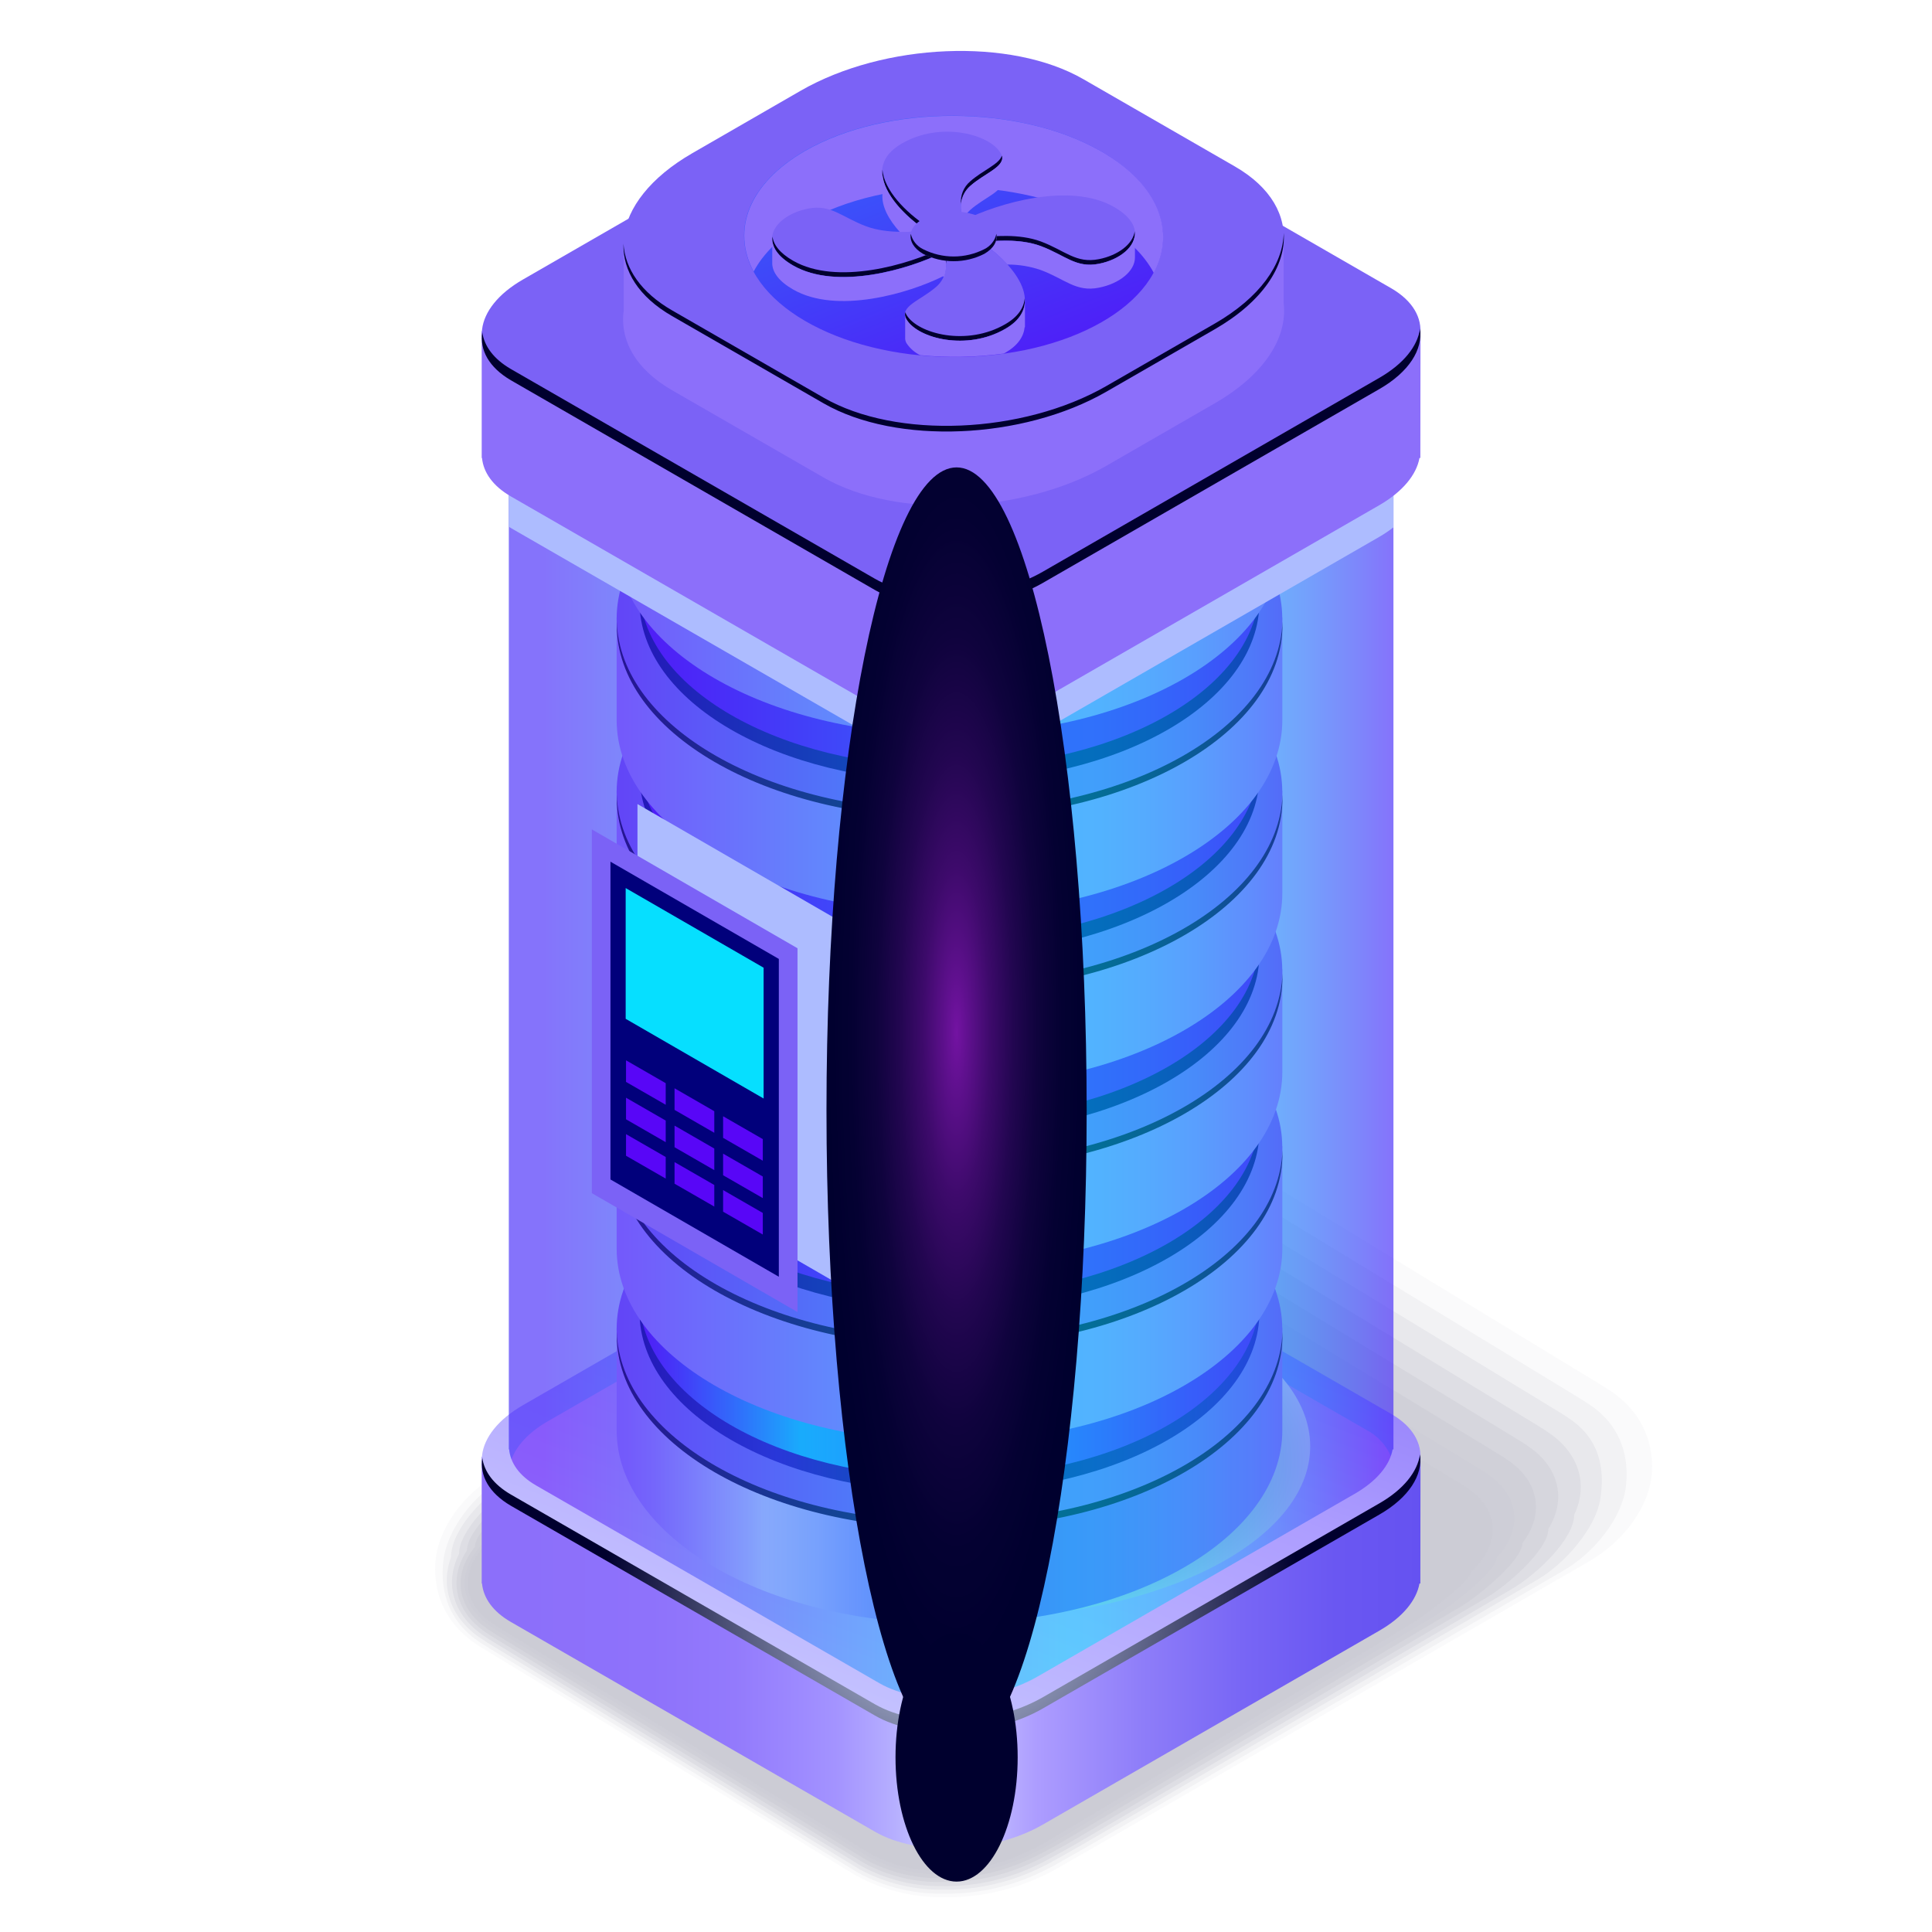 <svg width="190" height="190" viewBox="0 0 190 190" fill="none" xmlns="http://www.w3.org/2000/svg">
<g clip-path="url(#clip0_5139_28934)">
<g opacity="0.2">
<path opacity="0.09" d="M101.414 114.652C104.775 112.799 108.566 111.861 112.405 111.931C114.05 111.945 115.687 112.156 117.28 112.562C118.718 112.944 120.1 113.507 121.395 114.238L156.636 135.694C156.675 135.694 157.895 136.463 157.925 136.492C161.16 138.429 162.637 141.456 162.459 144.729C162.282 148.002 159.827 151.531 156.201 153.601L107.559 181.696C107.49 181.741 103.671 183.924 103.607 183.954C100.336 185.717 96.67 186.621 92.952 186.581C89.898 186.643 86.88 185.913 84.194 184.462L47.916 162.375L47.398 162.059C44.093 160.117 42.611 157.061 42.804 153.773C42.996 150.486 45.402 146.996 49.028 144.901L101.414 114.652Z" fill="#00002E"/>
<path opacity="0.18" d="M99.917 116.042C103.26 114.204 107.033 113.289 110.849 113.39C112.48 113.431 114.1 113.668 115.675 114.095C117.088 114.52 118.45 115.1 119.735 115.825L154.768 137.153C154.847 137.197 155.983 137.897 156.043 137.951C159.204 139.923 160.261 142.925 159.906 146.138C159.575 149.13 156.942 152.63 153.662 154.518L106.902 181.627C106.759 181.711 103.237 183.717 103.069 183.772C99.905 185.436 96.375 186.283 92.799 186.236C89.87 186.282 86.978 185.576 84.401 184.186L48.074 162.069L47.58 161.754C44.281 159.782 43.218 156.726 43.599 153.478C43.95 150.486 46.508 147.026 49.774 145.148L99.917 116.042Z" fill="#00002E"/>
<path opacity="0.27" d="M98.426 117.427C101.749 115.603 105.505 114.714 109.294 114.854C110.912 114.918 112.516 115.178 114.071 115.628C115.461 116.093 116.804 116.689 118.082 117.407L152.907 138.602C153.03 138.671 154.083 139.321 154.172 139.405C157.254 141.377 157.891 144.334 157.358 147.533C156.913 150.175 154.033 153.719 151.129 155.39L106.251 181.514C106.034 181.642 102.793 183.486 102.556 183.555C99.498 185.106 96.107 185.889 92.677 185.837C89.855 185.875 87.071 185.197 84.585 183.865L48.214 161.714C48.159 161.685 47.72 161.428 47.72 161.394C44.43 159.422 43.22 156.223 44.361 153.128C44.361 150.451 47.577 147.011 50.476 145.335L98.426 117.427Z" fill="#00002E"/>
<path opacity="0.36" d="M96.934 118.831C100.241 117.023 103.984 116.158 107.752 116.332C109.356 116.424 110.943 116.709 112.479 117.18C113.843 117.685 115.165 118.298 116.431 119.014L151.049 140.09C151.212 140.184 152.18 140.79 152.303 140.899C155.307 142.925 156.216 146.025 154.808 148.973C154.808 151.319 151.142 154.848 148.599 156.312L105.623 181.45C105.331 181.618 102.397 183.264 102.066 183.377C99.113 184.829 95.853 185.552 92.562 185.487C89.856 185.508 87.189 184.849 84.806 183.569L48.386 161.389C48.316 161.349 47.926 161.113 47.892 161.068C44.612 159.043 43.634 155.819 45.15 152.807C45.15 150.466 48.677 147.021 51.216 145.557L96.934 118.831Z" fill="#00002E"/>
<path opacity="0.45" d="M95.438 120.197C98.73 118.404 102.458 117.566 106.202 117.777C107.795 117.888 109.368 118.198 110.885 118.698C112.225 119.24 113.528 119.867 114.787 120.576L149.198 141.53C149.4 141.643 150.289 142.205 150.438 142.338C153.367 144.398 154.029 147.518 152.27 150.363C152.27 152.374 148.254 155.927 146.081 157.184L104.962 181.337C104.597 181.544 101.959 183.013 101.539 183.151C98.694 184.498 95.573 185.162 92.425 185.088C89.839 185.1 87.291 184.464 85.015 183.239L48.545 161.034C48.466 160.99 48.105 160.768 48.051 160.714C44.776 158.658 44.025 155.385 45.927 152.457C45.927 150.451 49.76 147.006 51.934 145.749L95.438 120.197Z" fill="#00002E"/>
<path opacity="0.55" d="M93.946 121.587C97.22 119.806 100.934 118.991 104.655 119.236C106.235 119.371 107.791 119.703 109.289 120.221C110.604 120.798 111.889 121.443 113.137 122.154L147.34 142.974C147.764 143.225 148.174 143.498 148.57 143.792C151.42 145.882 151.835 149.022 149.721 151.762C149.721 153.438 145.364 157.022 143.551 158.067L104.31 181.233C103.875 181.485 101.533 182.771 101.03 182.939C98.291 184.183 95.304 184.789 92.296 184.708C89.822 184.706 87.387 184.093 85.207 182.924L48.683 160.684C48.584 160.63 48.253 160.428 48.189 160.364C44.924 158.279 44.405 154.942 46.707 152.117C46.707 150.441 50.852 146.991 52.664 145.946L93.946 121.587Z" fill="#00002E"/>
<path opacity="0.64" d="M92.455 122.972C95.711 121.206 99.41 120.417 103.105 120.7C104.673 120.861 106.215 121.219 107.694 121.764C108.237 121.947 111.038 123.484 111.493 123.736L145.483 144.438C145.906 144.685 146.312 144.96 146.698 145.261C149.479 147.376 149.662 150.54 147.192 153.177C147.192 154.518 142.49 158.106 141.037 158.959L103.678 181.139C103.184 181.43 101.119 182.539 100.536 182.736C97.905 183.874 95.054 184.418 92.188 184.329C89.829 184.315 87.509 183.726 85.431 182.613L48.876 160.354C48.763 160.285 48.461 160.102 48.382 160.028C45.127 157.919 44.84 154.537 47.498 151.787C47.498 150.446 51.944 146.991 53.426 146.158L92.455 122.972Z" fill="#00002E"/>
<path opacity="0.73" d="M90.963 124.357C94.202 122.602 97.887 121.837 101.559 122.159C103.114 122.345 104.64 122.729 106.098 123.302C106.503 123.44 109.502 125.136 109.842 125.333L143.63 145.902C144.052 146.146 144.453 146.423 144.831 146.73C147.533 148.874 147.449 152.053 144.633 154.616C144.633 155.602 139.585 159.255 138.493 159.881L103.016 181.075C102.045 181.628 101.042 182.122 100.012 182.554C97.488 183.589 94.772 184.073 92.044 183.974C89.802 183.95 87.599 183.385 85.623 182.327L49.014 160.038C48.881 159.959 48.614 159.797 48.496 159.713C45.245 157.574 45.186 154.143 48.224 151.477C48.224 150.491 52.986 147.016 54.073 146.39L90.963 124.357Z" fill="#00002E"/>
<path opacity="0.82" d="M89.466 125.732C92.689 123.994 96.36 123.256 100.007 123.613C101.552 123.821 103.063 124.229 104.502 124.825C104.769 124.924 107.96 126.797 108.192 126.905L141.783 147.351C142.201 147.594 142.599 147.871 142.973 148.179C145.596 150.358 145.265 153.557 142.094 155.991C142.094 156.662 136.7 160.319 135.978 160.738L102.388 180.918C101.466 181.446 100.507 181.905 99.518 182.293C97.104 183.228 94.522 183.654 91.936 183.545C89.81 183.504 87.725 182.962 85.85 181.963L49.177 159.654C49.029 159.565 48.792 159.422 48.683 159.328C45.443 157.16 45.615 153.68 49.034 151.097C49.034 150.431 54.102 146.966 54.828 146.552L89.466 125.732Z" fill="#00002E"/>
<path opacity="0.91" d="M87.974 127.132C90.224 125.83 92.751 125.082 95.348 124.949C97.945 124.816 100.536 125.303 102.907 126.368C103.041 126.422 106.429 128.433 106.543 128.502L139.916 148.82C140.333 149.06 140.727 149.339 141.092 149.653C143.641 151.861 143.068 155.075 139.541 157.411C139.541 157.746 133.801 161.428 133.44 161.64L101.722 180.829C100.848 181.324 99.934 181.746 98.99 182.091C96.686 182.921 94.24 183.288 91.793 183.17C89.783 183.119 87.812 182.601 86.038 181.657L49.336 159.309C49.168 159.215 48.965 159.087 48.812 158.983C45.581 156.785 45.986 153.251 49.8 150.762C49.8 150.427 55.179 146.961 55.545 146.75L87.974 127.132Z" fill="#00002E"/>
<path opacity="0.2" d="M86.225 181.342L49.473 158.964C45.675 156.775 46.149 152.95 50.54 150.422L86.462 128.517C90.849 125.988 97.488 125.712 101.281 127.906L138.028 150.279C141.827 152.467 141.353 156.292 136.961 158.821L101.044 180.725C96.682 183.254 90.043 183.53 86.225 181.342Z" fill="#00002E"/>
</g>
<path d="M139.697 143.265H138.778C138.244 142.601 137.584 142.049 136.837 141.638L101.044 121.02C96.805 118.555 89.41 118.886 84.52 121.705L51.424 140.771C50.28 141.397 49.272 142.245 48.46 143.265H47.373V155.73H47.403C47.541 157.145 48.465 158.486 50.233 159.506L86.022 180.124C90.26 182.589 97.66 182.258 102.55 179.439L135.647 160.368C137.968 159.033 139.297 157.372 139.598 155.73H139.682L139.697 143.265Z" fill="url(#paint0_linear_5139_28934)"/>
<path d="M86.028 168.334L50.24 147.716C46.006 145.276 46.535 141.012 51.425 138.193L84.522 119.127C89.412 116.308 96.812 116.002 101.045 118.442L136.834 139.06C141.072 141.525 140.538 145.764 135.648 148.583L102.552 167.649C97.666 170.468 90.266 170.774 86.028 168.334Z" fill="url(#paint1_linear_5139_28934)"/>
<path style="mix-blend-mode:color-dodge" d="M135.653 147.844L102.556 166.914C97.666 169.729 90.266 170.034 86.028 167.594L50.239 146.976C48.54 145.99 47.621 144.724 47.428 143.368C47.167 145.123 48.081 146.818 50.239 148.08L86.028 168.703C90.266 171.168 97.666 170.838 102.556 168.018L135.653 148.948C138.582 147.262 139.935 145.059 139.649 143.033C139.397 144.729 138.053 146.464 135.653 147.844Z" fill="url(#paint2_radial_5139_28934)"/>
<path opacity="0.3" d="M137.01 47.055C136.882 45.724 136.022 44.462 134.343 43.501L100.614 24.071C96.623 21.774 89.653 22.06 85.044 24.716L53.855 42.683C51.666 43.944 50.397 45.512 50.12 47.055H50.041V142.535H50.071C50.1 142.873 50.178 143.205 50.303 143.521C50.797 142.185 51.968 140.874 53.855 139.785L85.044 121.818C89.653 119.162 96.623 118.861 100.614 121.173L134.343 140.603C135.428 141.161 136.288 142.075 136.778 143.191C136.853 142.982 136.912 142.768 136.956 142.55H137.035V47.055H137.01Z" fill="url(#paint3_linear_5139_28934)"/>
<path style="mix-blend-mode:multiply" d="M95.659 159.126C113.989 159.126 128.849 151.566 128.849 142.239C128.849 132.913 113.989 125.353 95.659 125.353C77.329 125.353 62.469 132.913 62.469 142.239C62.469 151.566 77.329 159.126 95.659 159.126Z" fill="url(#paint4_radial_5139_28934)"/>
<path d="M126.109 130.577H60.643V140.657C60.643 151.161 75.299 159.673 93.373 159.673C111.448 159.673 126.109 151.161 126.109 140.657C126.109 140.568 126.109 140.48 126.109 140.391V130.577Z" fill="url(#paint5_linear_5139_28934)"/>
<path d="M93.373 149.732C111.45 149.732 126.104 141.215 126.104 130.71C126.104 120.205 111.45 111.689 93.373 111.689C75.297 111.689 60.643 120.205 60.643 130.71C60.643 141.215 75.297 149.732 93.373 149.732Z" fill="url(#paint6_linear_5139_28934)"/>
<path style="mix-blend-mode:color-dodge" d="M93.372 149.653C75.495 149.653 60.972 141.323 60.656 130.977C60.656 131.09 60.656 131.198 60.656 131.317C60.656 141.82 75.312 150.333 93.387 150.333C111.462 150.333 126.123 141.82 126.123 131.317C126.123 131.198 126.123 131.09 126.123 130.977C125.777 141.323 111.254 149.653 93.372 149.653Z" fill="url(#paint7_radial_5139_28934)"/>
<path d="M123.856 120.483H62.895V128.793C62.895 128.872 62.895 128.956 62.895 129.035C62.895 138.819 76.538 146.75 93.373 146.75C110.208 146.75 123.856 138.819 123.856 129.035C123.856 128.956 123.856 128.872 123.856 128.793V120.483Z" fill="url(#paint8_linear_5139_28934)"/>
<path d="M123.856 119.038H62.895V127.354C62.895 127.433 62.895 127.516 62.895 127.595C62.895 137.379 76.538 145.31 93.373 145.31C110.208 145.31 123.856 137.379 123.856 127.595C123.856 127.516 123.856 127.433 123.856 127.354V119.038Z" fill="url(#paint9_linear_5139_28934)"/>
<path d="M126.109 112.705H60.643V122.775C60.643 133.278 75.299 141.796 93.373 141.796C111.448 141.796 126.109 133.278 126.109 122.775C126.109 122.686 126.109 122.602 126.109 122.513V112.705Z" fill="url(#paint10_linear_5139_28934)"/>
<path d="M93.373 131.854C111.45 131.854 126.104 123.338 126.104 112.833C126.104 102.328 111.45 93.811 93.373 93.811C75.297 93.811 60.643 102.328 60.643 112.833C60.643 123.338 75.297 131.854 93.373 131.854Z" fill="url(#paint11_linear_5139_28934)"/>
<path style="mix-blend-mode:color-dodge" d="M93.372 131.78C75.495 131.78 60.972 123.445 60.656 113.099C60.656 113.212 60.656 113.326 60.656 113.439C60.656 123.943 75.312 132.46 93.387 132.46C111.462 132.46 126.123 123.943 126.123 113.439C126.123 113.326 126.123 113.212 126.123 113.099C125.777 123.445 111.254 131.78 93.372 131.78Z" fill="url(#paint12_radial_5139_28934)"/>
<path d="M123.856 102.605H62.895V110.915C62.895 110.999 62.895 111.078 62.895 111.162C62.895 120.941 76.538 128.872 93.373 128.872C110.208 128.872 123.856 120.941 123.856 111.162C123.856 111.078 123.856 110.999 123.856 110.915V102.605Z" fill="url(#paint13_linear_5139_28934)"/>
<path d="M123.856 101.166H62.895V109.466C62.895 109.55 62.895 109.629 62.895 109.713C62.895 119.492 76.538 127.423 93.373 127.423C110.208 127.423 123.856 119.492 123.856 109.713C123.856 109.629 123.856 109.55 123.856 109.466V101.166Z" fill="url(#paint14_linear_5139_28934)"/>
<path d="M126.109 95.325H60.643V105.405C60.643 115.908 75.299 124.421 93.373 124.421C111.448 124.421 126.109 115.908 126.109 105.405C126.109 105.316 126.109 105.227 126.109 105.139V95.325Z" fill="url(#paint15_linear_5139_28934)"/>
<path d="M93.373 114.479C111.45 114.479 126.104 105.963 126.104 95.458C126.104 84.953 111.45 76.437 93.373 76.437C75.297 76.437 60.643 84.953 60.643 95.458C60.643 105.963 75.297 114.479 93.373 114.479Z" fill="url(#paint16_linear_5139_28934)"/>
<path style="mix-blend-mode:color-dodge" d="M93.372 114.395C75.495 114.395 60.972 106.065 60.656 95.714C60.656 95.832 60.656 95.941 60.656 96.054C60.656 106.563 75.312 115.075 93.387 115.075C111.462 115.075 126.123 106.563 126.123 96.054C126.123 95.941 126.123 95.832 126.123 95.714C125.777 106.07 111.254 114.395 93.372 114.395Z" fill="url(#paint17_radial_5139_28934)"/>
<path d="M123.856 85.225H62.895V93.54C62.895 93.619 62.895 93.703 62.895 93.782C62.895 103.566 76.538 111.497 93.373 111.497C110.208 111.497 123.856 103.566 123.856 93.782C123.856 93.703 123.856 93.619 123.856 93.54V85.225Z" fill="url(#paint18_linear_5139_28934)"/>
<path d="M123.856 83.786H62.895V92.096C62.895 92.18 62.895 92.259 62.895 92.343C62.895 102.127 76.538 110.053 93.373 110.053C110.208 110.053 123.856 102.127 123.856 92.343C123.856 92.259 123.856 92.18 123.856 92.096V83.786Z" fill="url(#paint19_linear_5139_28934)"/>
<path d="M126.109 77.758H60.643V87.833C60.643 98.336 75.299 106.854 93.373 106.854C111.448 106.854 126.109 98.336 126.109 87.833C126.109 87.744 126.109 87.66 126.109 87.571V77.758Z" fill="url(#paint20_linear_5139_28934)"/>
<path d="M93.373 96.907C111.45 96.907 126.104 88.391 126.104 77.886C126.104 67.381 111.45 58.865 93.373 58.865C75.297 58.865 60.643 67.381 60.643 77.886C60.643 88.391 75.297 96.907 93.373 96.907Z" fill="url(#paint21_linear_5139_28934)"/>
<path style="mix-blend-mode:color-dodge" d="M93.372 96.833C75.495 96.833 60.972 88.498 60.656 78.152C60.656 78.265 60.656 78.379 60.656 78.492C60.656 88.996 75.312 97.513 93.387 97.513C111.462 97.513 126.123 88.996 126.123 78.492C126.123 78.379 126.123 78.265 126.123 78.152C125.777 88.498 111.254 96.833 93.372 96.833Z" fill="url(#paint22_radial_5139_28934)"/>
<path d="M123.856 67.658H62.895V75.949C62.895 76.032 62.895 76.111 62.895 76.195C62.895 85.974 76.538 93.905 93.373 93.905C110.208 93.905 123.856 85.974 123.856 76.195C123.856 76.111 123.856 76.032 123.856 75.949V67.658Z" fill="url(#paint23_linear_5139_28934)"/>
<path d="M123.856 66.219H62.895V74.529C62.895 74.608 62.895 74.692 62.895 74.771C62.895 84.555 76.538 92.486 93.373 92.486C110.208 92.486 123.856 84.555 123.856 74.771C123.856 74.692 123.856 74.608 123.856 74.529V66.219Z" fill="url(#paint24_linear_5139_28934)"/>
<path d="M126.109 60.728H60.643V70.808C60.643 81.311 75.299 89.824 93.373 89.824C111.448 89.824 126.109 81.311 126.109 70.808C126.109 70.719 126.109 70.63 126.109 70.541V60.728Z" fill="url(#paint25_linear_5139_28934)"/>
<path d="M93.373 79.882C111.45 79.882 126.104 71.366 126.104 60.861C126.104 50.356 111.45 41.84 93.373 41.84C75.297 41.84 60.643 50.356 60.643 60.861C60.643 71.366 75.297 79.882 93.373 79.882Z" fill="url(#paint26_linear_5139_28934)"/>
<path style="mix-blend-mode:color-dodge" d="M93.372 79.803C75.495 79.803 60.972 71.473 60.656 61.122C60.656 61.24 60.656 61.349 60.656 61.462C60.656 71.971 75.312 80.483 93.387 80.483C111.462 80.483 126.123 71.971 126.123 61.462C126.123 61.349 126.123 61.24 126.123 61.122C125.777 71.473 111.254 79.803 93.372 79.803Z" fill="url(#paint27_radial_5139_28934)"/>
<path d="M123.856 50.628H62.895V58.944C62.895 59.022 62.895 59.106 62.895 59.185C62.895 68.969 76.538 76.9 93.373 76.9C110.208 76.9 123.856 68.969 123.856 59.185C123.856 59.106 123.856 59.022 123.856 58.944V50.628Z" fill="url(#paint28_linear_5139_28934)"/>
<path d="M123.856 49.189H62.895V57.499C62.895 57.583 62.895 57.662 62.895 57.746C62.895 67.53 76.538 75.456 93.373 75.456C110.208 75.456 123.856 67.53 123.856 57.746C123.856 57.662 123.856 57.583 123.856 57.499V49.189Z" fill="url(#paint29_linear_5139_28934)"/>
<path d="M126.109 43.161H60.643V53.236C60.643 63.739 75.299 72.257 93.373 72.257C111.448 72.257 126.109 63.739 126.109 53.236C126.109 53.147 126.109 53.063 126.109 52.974V43.161Z" fill="url(#paint30_linear_5139_28934)"/>
<path d="M93.373 62.31C111.45 62.31 126.104 53.794 126.104 43.289C126.104 32.784 111.45 24.268 93.373 24.268C75.297 24.268 60.643 32.784 60.643 43.289C60.643 53.794 75.297 62.31 93.373 62.31Z" fill="url(#paint31_linear_5139_28934)"/>
<path style="mix-blend-mode:color-dodge" d="M93.372 62.236C75.495 62.236 60.972 53.901 60.656 43.555C60.656 43.668 60.656 43.782 60.656 43.895C60.656 54.399 75.312 62.916 93.387 62.916C111.462 62.916 126.123 54.399 126.123 43.895C126.123 43.782 126.123 43.668 126.123 43.555C125.777 53.901 111.254 62.236 93.372 62.236Z" fill="url(#paint32_radial_5139_28934)"/>
<path opacity="0.5" d="M134.343 43.501L100.614 24.071C96.623 21.774 89.653 22.06 85.044 24.716L53.855 42.683C51.666 43.944 50.397 45.512 50.12 47.055H50.041V142.535H50.071C50.199 143.871 51.059 145.133 52.738 146.094L86.462 165.519C90.453 167.821 97.423 167.53 102.037 164.879L133.222 146.907C135.41 145.65 136.679 144.083 136.956 142.535H137.035V47.055C136.882 45.724 136.008 44.462 134.343 43.501Z" fill="url(#paint33_linear_5139_28934)"/>
<g style="mix-blend-mode:multiply">
<path d="M82.92 90.765V126.545L62.691 114.849V79.074L82.92 90.765Z" fill="#ADBCFF"/>
</g>
<g style="mix-blend-mode:multiply">
<path d="M134.343 43.501L100.614 24.071C96.623 21.774 89.653 22.06 85.044 24.716L53.855 42.683C51.666 43.944 50.397 45.512 50.12 47.055H50.041V51.797C50.11 51.841 50.169 51.885 50.239 51.925L86.027 72.543C90.266 75.007 97.665 74.677 102.556 71.858L135.652 52.792C136.134 52.513 136.596 52.202 137.035 51.861V47.045C136.882 45.724 136.008 44.462 134.343 43.501Z" fill="#ADBCFF"/>
</g>
<path d="M139.697 32.573H138.778C138.241 31.913 137.582 31.36 136.837 30.947L101.044 10.328C96.805 7.889 89.41 8.194 84.52 11.014L51.424 30.079C50.28 30.706 49.272 31.554 48.46 32.573H47.373V45.039H47.403C47.541 46.458 48.465 47.794 50.233 48.814L86.022 69.433C90.26 71.897 97.66 71.567 102.55 68.747L135.647 49.682C137.968 48.341 139.297 46.68 139.598 45.039H139.682L139.697 32.573Z" fill="url(#paint34_linear_5139_28934)"/>
<path d="M86.028 57.642L50.24 37.009C46.006 34.545 46.535 30.306 51.425 27.491L84.522 8.421C89.412 5.601 96.812 5.296 101.045 7.736L136.834 28.359C141.072 30.823 140.538 35.057 135.648 37.877L102.552 56.947C97.666 59.776 90.266 60.082 86.028 57.642Z" fill="url(#paint35_linear_5139_28934)"/>
<path style="mix-blend-mode:color-dodge" d="M135.653 37.157L102.556 56.223C97.666 59.042 90.266 59.348 86.028 56.908L50.239 36.29C48.54 35.304 47.621 34.032 47.428 32.677C47.167 34.436 48.081 36.127 50.239 37.394L86.028 58.012C90.266 60.477 97.666 60.146 102.556 57.327L135.653 38.261C138.582 36.576 139.935 34.372 139.649 32.346C139.397 34.052 138.053 35.772 135.653 37.157Z" fill="url(#paint36_radial_5139_28934)"/>
<path d="M126.237 29.808V24.194H61.338V30.537C60.948 33.46 62.499 36.304 66.09 38.375L80.988 46.956C88.117 51.062 100.57 50.549 108.804 45.808L119.449 39.671C124.345 36.856 126.647 33.189 126.237 29.808Z" fill="url(#paint37_linear_5139_28934)"/>
<path d="M80.999 39.666L66.101 31.094C58.973 26.984 59.867 19.812 68.077 15.07L78.722 8.933C86.957 4.192 99.41 3.674 106.538 7.785L121.436 16.366C128.564 20.472 127.67 27.649 119.46 32.391L108.815 38.522C100.581 43.254 88.128 43.772 80.999 39.666Z" fill="url(#paint38_linear_5139_28934)"/>
<path style="mix-blend-mode:color-dodge" d="M119.46 31.824L108.815 37.956C100.581 42.697 88.127 43.215 80.999 39.109L66.101 30.527C63.043 28.763 61.468 26.431 61.314 23.972C61.25 26.634 62.796 29.187 66.101 31.084L80.999 39.666C88.127 43.772 100.581 43.254 108.815 38.513L119.46 32.381C124.158 29.675 126.455 26.175 126.248 22.907C126.178 26.012 123.891 29.271 119.46 31.824Z" fill="url(#paint39_radial_5139_28934)"/>
<path d="M114.363 23.356C114.398 16.804 105.207 11.442 93.834 11.381C82.46 11.319 73.211 16.581 73.176 23.134C73.14 29.686 82.331 35.048 93.705 35.109C105.078 35.17 114.327 29.908 114.363 23.356Z" fill="url(#paint40_linear_5139_28934)"/>
<path d="M79.176 21.857C87.188 17.239 100.229 17.264 108.32 21.907C110.79 23.336 112.504 25.032 113.468 26.836C115.651 22.764 113.962 18.136 108.32 14.898C100.254 10.249 87.213 10.225 79.176 14.843C73.618 18.047 71.939 22.636 74.117 26.703C75.066 24.923 76.745 23.257 79.176 21.857Z" fill="url(#paint41_linear_5139_28934)"/>
<path d="M109.555 20.354C105.267 17.889 98.194 19.965 94.8 21.655C94.519 21.105 94.426 20.479 94.537 19.871C94.647 19.264 94.955 18.709 95.413 18.294C96.954 16.918 99.197 16.322 98.376 15.011C97.26 13.182 92.478 11.911 88.67 14.124C84.442 16.588 88.072 20.674 91.026 22.631C90.038 22.779 87.311 23.05 85.187 22.257C82.787 21.36 81.73 20.063 79.462 20.517C76.301 21.148 74.122 23.893 77.98 26.106C82.268 28.571 89.342 26.491 92.735 24.8C93.017 25.35 93.109 25.977 92.999 26.584C92.888 27.192 92.58 27.746 92.123 28.162C90.582 29.542 88.339 30.133 89.159 31.449C90.275 33.273 95.057 34.545 98.866 32.331C103.094 29.867 99.463 25.781 96.509 23.824C97.522 23.681 100.219 23.405 102.348 24.199C104.749 25.096 105.806 26.392 108.073 25.939C111.24 25.308 113.418 22.562 109.555 20.354Z" fill="url(#paint42_linear_5139_28934)"/>
<g style="mix-blend-mode:color-dodge">
<path style="mix-blend-mode:color-dodge" d="M90.494 22.247L91.048 22.178C89.126 20.901 86.928 18.727 86.785 16.677C86.607 18.653 88.578 20.837 90.494 22.247Z" fill="url(#paint43_radial_5139_28934)"/>
<path style="mix-blend-mode:color-dodge" d="M93.047 25.929C93.082 25.386 92.984 24.843 92.761 24.346C89.382 26.032 82.293 28.102 78.006 25.648C76.662 24.879 76.064 24.051 75.971 23.262C75.852 24.174 76.4 25.184 78.006 26.106C82.293 28.571 89.367 26.491 92.761 24.8C92.919 25.158 93.016 25.539 93.047 25.929Z" fill="url(#paint44_radial_5139_28934)"/>
<path style="mix-blend-mode:color-dodge" d="M95.413 17.84C95.092 18.111 94.843 18.456 94.686 18.846C94.53 19.235 94.47 19.656 94.514 20.073C94.537 19.732 94.629 19.398 94.783 19.093C94.937 18.787 95.151 18.515 95.413 18.294C96.831 17.027 98.841 16.421 98.525 15.307C98.273 16.154 96.628 16.756 95.413 17.84Z" fill="url(#paint45_radial_5139_28934)"/>
<path style="mix-blend-mode:color-dodge" d="M108.08 25.485C105.807 25.939 104.755 24.642 102.354 23.745C100.225 22.951 97.528 23.223 96.516 23.37C96.698 23.489 96.881 23.622 97.069 23.755C98.314 23.622 100.527 23.523 102.354 24.199C104.755 25.096 105.812 26.392 108.08 25.939C110.14 25.529 111.775 24.213 111.592 22.74C111.419 24.021 109.937 25.115 108.08 25.485Z" fill="url(#paint46_radial_5139_28934)"/>
<path style="mix-blend-mode:color-dodge" d="M98.871 31.878C95.062 34.091 90.281 32.819 89.164 30.991C89.106 30.9 89.063 30.8 89.036 30.695C89 30.822 88.992 30.956 89.014 31.087C89.037 31.217 89.088 31.341 89.164 31.449C90.281 33.273 95.062 34.545 98.871 32.331C100.353 31.479 100.847 30.419 100.778 29.325C100.694 30.256 100.141 31.144 98.871 31.878Z" fill="url(#paint47_radial_5139_28934)"/>
</g>
<path d="M86.784 17.091V19.063C86.675 20.314 87.436 21.645 88.493 22.814C89.347 22.826 90.201 22.772 91.047 22.651C89.11 21.35 86.897 19.146 86.784 17.091Z" fill="url(#paint48_linear_5139_28934)"/>
<path d="M75.956 23.395V23.509C75.946 23.47 75.956 23.43 75.956 23.395Z" fill="url(#paint49_linear_5139_28934)"/>
<path d="M95.413 20.65C96.782 19.427 98.693 18.816 98.555 17.781V15.647C98.422 16.554 96.683 17.16 95.413 18.294C94.968 18.692 94.663 19.224 94.544 19.809C94.425 20.394 94.498 21.001 94.751 21.542C94.907 21.202 95.133 20.898 95.413 20.65Z" fill="url(#paint50_linear_5139_28934)"/>
<path d="M111.6 22.804C111.723 24.253 110.118 25.535 108.078 25.939C105.805 26.392 104.753 25.096 102.353 24.199C100.223 23.405 97.526 23.706 96.514 23.824C97.454 24.449 98.315 25.185 99.077 26.017C100.192 26.012 101.299 26.194 102.353 26.555C104.753 27.447 105.81 28.748 108.078 28.29C110.054 27.9 111.629 26.688 111.615 25.298V22.794L111.6 22.804Z" fill="url(#paint51_linear_5139_28934)"/>
<path d="M92.815 27.279C92.979 26.888 93.059 26.466 93.049 26.041C93.04 25.617 92.942 25.199 92.76 24.815C89.382 26.506 82.293 28.571 78.005 26.121C76.568 25.298 75.97 24.401 75.945 23.563V25.953C75.985 26.777 76.583 27.659 78 28.472C82.288 30.937 89.362 28.857 92.755 27.166C92.78 27.186 92.795 27.235 92.815 27.279Z" fill="url(#paint52_linear_5139_28934)"/>
<path d="M98.871 34.688C100.121 33.963 100.67 33.096 100.768 32.179H100.798V29.448C100.828 30.498 100.304 31.508 98.886 32.332C95.078 34.545 90.296 33.273 89.18 31.449C89.084 31.302 89.028 31.132 89.017 30.956V33.174C89 33.392 89.055 33.608 89.175 33.791C89.508 34.276 89.961 34.668 90.489 34.929C93.224 35.195 95.981 35.142 98.704 34.771L98.871 34.688Z" fill="url(#paint53_linear_5139_28934)"/>
<path d="M96.79 24.963C95.86 25.435 94.831 25.682 93.787 25.682C92.743 25.682 91.714 25.435 90.784 24.963C89.119 24.006 89.114 22.454 90.784 21.512C91.715 21.042 92.743 20.797 93.787 20.797C94.831 20.797 95.859 21.042 96.79 21.512C98.44 22.464 98.445 24.011 96.79 24.963Z" fill="url(#paint54_linear_5139_28934)"/>
<path style="mix-blend-mode:color-dodge" d="M96.792 24.509C95.861 24.98 94.832 25.225 93.788 25.225C92.745 25.225 91.716 24.98 90.785 24.509C90.482 24.364 90.215 24.152 90.005 23.89C89.795 23.629 89.646 23.323 89.57 22.996C89.456 23.696 89.851 24.425 90.785 24.968C91.715 25.44 92.744 25.687 93.788 25.687C94.832 25.687 95.861 25.44 96.792 24.968C97.72 24.435 98.106 23.721 97.992 22.996C97.92 23.323 97.775 23.629 97.567 23.891C97.359 24.153 97.094 24.364 96.792 24.509Z" fill="url(#paint55_radial_5139_28934)"/>
<path style="mix-blend-mode:color-dodge" d="M94.073 172.435C101.139 172.435 106.867 144.124 106.867 109.2C106.867 74.276 101.139 45.965 94.073 45.965C87.007 45.965 81.279 74.276 81.279 109.2C81.279 144.124 87.007 172.435 94.073 172.435Z" fill="url(#paint56_radial_5139_28934)"/>
<path style="mix-blend-mode:color-dodge" d="M94.075 185.043C97.392 185.043 100.082 179.57 100.082 172.819C100.082 166.068 97.392 160.595 94.075 160.595C90.758 160.595 88.068 166.068 88.068 172.819C88.068 179.57 90.758 185.043 94.075 185.043Z" fill="url(#paint57_radial_5139_28934)"/>
<path d="M78.43 93.255V129.034L58.201 117.338V81.563L78.43 93.255Z" fill="url(#paint58_linear_5139_28934)"/>
<path d="M60.035 115.992V84.742L76.593 94.304V125.559L60.035 115.992Z" fill="#01007B"/>
<path d="M61.531 100.195V87.335L75.096 95.167V108.032L61.531 100.195Z" fill="url(#paint59_linear_5139_28934)"/>
<path d="M65.469 108.648L61.566 106.4V104.276L65.469 106.524V108.648Z" fill="#5806F7"/>
<path d="M70.245 111.403L66.338 109.151V107.026L70.245 109.279V111.403Z" fill="#5806F7"/>
<path d="M75.016 114.149L71.113 111.901V109.777L75.016 112.024V114.149Z" fill="#5806F7"/>
<path d="M65.469 112.325L61.566 110.077V107.953L65.469 110.201V112.325Z" fill="#5806F7"/>
<path d="M70.245 115.075L66.338 112.823V110.698L70.245 112.951V115.075Z" fill="#5806F7"/>
<path d="M75.016 117.826L71.113 115.578V113.454L75.016 115.701V117.826Z" fill="#5806F7"/>
<path d="M65.469 115.908L61.566 113.661V111.536L65.469 113.784V115.908Z" fill="#5806F7"/>
<path d="M70.245 118.659L66.338 116.411V114.287L70.245 116.535V118.659Z" fill="#5806F7"/>
<path d="M75.016 121.409L71.113 119.162V117.037L75.016 119.285V121.409Z" fill="#5806F7"/>
</g>
<defs>
<linearGradient id="paint0_linear_5139_28934" x1="47.378" y1="150.569" x2="139.697" y2="150.569" gradientUnits="userSpaceOnUse">
<stop offset="0.04" stop-color="#8C6FFA"/>
<stop offset="0.18" stop-color="#8E72FB"/>
<stop offset="0.27" stop-color="#937AFC"/>
<stop offset="0.34" stop-color="#9D8AFF"/>
<stop offset="0.38" stop-color="#A494FF"/>
<stop offset="0.44" stop-color="#B6AFFF"/>
<stop offset="0.49" stop-color="#CBCEFF"/>
<stop offset="0.54" stop-color="#BFBAFF"/>
<stop offset="0.59" stop-color="#AD9DFF"/>
<stop offset="0.7" stop-color="#8F7EF9"/>
<stop offset="0.81" stop-color="#7866F5"/>
<stop offset="0.91" stop-color="#6A57F2"/>
<stop offset="1" stop-color="#6552F1"/>
</linearGradient>
<linearGradient id="paint1_linear_5139_28934" x1="114.274" y1="89.977" x2="82.636" y2="171.825" gradientUnits="userSpaceOnUse">
<stop stop-color="#7B62F6"/>
<stop offset="0.14" stop-color="#8169F7"/>
<stop offset="0.33" stop-color="#907BFA"/>
<stop offset="0.55" stop-color="#A999FE"/>
<stop offset="0.58" stop-color="#AD9DFF"/>
<stop offset="0.76" stop-color="#B7ADFF"/>
<stop offset="1" stop-color="#C7C7FF"/>
</linearGradient>
<radialGradient id="paint2_radial_5139_28934" cx="0" cy="0" r="1" gradientUnits="userSpaceOnUse" gradientTransform="translate(93.536 156.691) scale(34.04 33.966)">
<stop stop-color="#DBE8FF"/>
<stop offset="1" stop-color="#00002E"/>
</radialGradient>
<linearGradient id="paint3_linear_5139_28934" x1="50.041" y1="83.012" x2="137.035" y2="83.012" gradientUnits="userSpaceOnUse">
<stop offset="0.04" stop-color="#0099FF"/>
<stop offset="0.2" stop-color="#01A8FF"/>
<stop offset="0.53" stop-color="#05D1FF"/>
<stop offset="0.63" stop-color="#06DFFF"/>
<stop offset="0.87" stop-color="#0099FF"/>
</linearGradient>
<radialGradient id="paint4_radial_5139_28934" cx="0" cy="0" r="1" gradientUnits="userSpaceOnUse" gradientTransform="translate(94.476 143.582) scale(38.453 19.51)">
<stop offset="0.19" stop-color="#3B458B"/>
<stop offset="1" stop-color="#DBE8FF"/>
</radialGradient>
<linearGradient id="paint5_linear_5139_28934" x1="60.954" y1="145.128" x2="125.383" y2="145.128" gradientUnits="userSpaceOnUse">
<stop offset="0.01" stop-color="#9D8AFF"/>
<stop offset="0.05" stop-color="#A494FF"/>
<stop offset="0.11" stop-color="#B6AFFF"/>
<stop offset="0.2" stop-color="#D3DBFF"/>
<stop offset="0.22" stop-color="#DBE8FF"/>
<stop offset="0.25" stop-color="#D5DEFF"/>
<stop offset="0.3" stop-color="#C5C4FF"/>
<stop offset="0.36" stop-color="#AD9DFF"/>
<stop offset="0.43" stop-color="#8F7EF9"/>
<stop offset="0.49" stop-color="#7866F5"/>
<stop offset="0.56" stop-color="#6A57F2"/>
<stop offset="0.61" stop-color="#6552F1"/>
<stop offset="0.76" stop-color="#705AF4"/>
<stop offset="1" stop-color="#8C6FFA"/>
</linearGradient>
<linearGradient id="paint6_linear_5139_28934" x1="-371097" y1="61539.3" x2="-374452" y2="67728.3" gradientUnits="userSpaceOnUse">
<stop stop-color="#7B62F6"/>
<stop offset="0.14" stop-color="#8169F7"/>
<stop offset="0.33" stop-color="#907BFA"/>
<stop offset="0.55" stop-color="#A999FE"/>
<stop offset="0.58" stop-color="#AD9DFF"/>
<stop offset="0.76" stop-color="#B7ADFF"/>
<stop offset="1" stop-color="#C7C7FF"/>
</linearGradient>
<radialGradient id="paint7_radial_5139_28934" cx="0" cy="0" r="1" gradientUnits="userSpaceOnUse" gradientTransform="translate(106720 34011.6) scale(3199.35 945.945)">
<stop stop-color="#DBE8FF"/>
<stop offset="1" stop-color="#00002E"/>
</radialGradient>
<linearGradient id="paint8_linear_5139_28934" x1="63.186" y1="133.614" x2="123.184" y2="133.614" gradientUnits="userSpaceOnUse">
<stop stop-color="#01007B"/>
<stop offset="0.22" stop-color="#2100B8"/>
<stop offset="0.42" stop-color="#01007B"/>
<stop offset="0.56" stop-color="#03007F"/>
<stop offset="0.7" stop-color="#0A008C"/>
<stop offset="0.84" stop-color="#1500A1"/>
<stop offset="0.96" stop-color="#2100B8"/>
</linearGradient>
<linearGradient id="paint9_linear_5139_28934" x1="63.186" y1="132.174" x2="123.184" y2="132.174" gradientUnits="userSpaceOnUse">
<stop stop-color="#5806F7"/>
<stop offset="0.05" stop-color="#4A2AF8"/>
<stop offset="0.16" stop-color="#2884FC"/>
<stop offset="0.26" stop-color="#06DFFF"/>
<stop offset="0.33" stop-color="#13BCFE"/>
<stop offset="0.49" stop-color="#2C7CFB"/>
<stop offset="0.62" stop-color="#3F49F9"/>
<stop offset="0.74" stop-color="#4C24F8"/>
<stop offset="0.84" stop-color="#550EF7"/>
<stop offset="0.9" stop-color="#5806F7"/>
</linearGradient>
<linearGradient id="paint10_linear_5139_28934" x1="107404" y1="49861" x2="115942" y2="49861" gradientUnits="userSpaceOnUse">
<stop offset="0.01" stop-color="#9D8AFF"/>
<stop offset="0.05" stop-color="#A494FF"/>
<stop offset="0.11" stop-color="#B6AFFF"/>
<stop offset="0.2" stop-color="#D3DBFF"/>
<stop offset="0.22" stop-color="#DBE8FF"/>
<stop offset="0.25" stop-color="#D5DEFF"/>
<stop offset="0.3" stop-color="#C5C4FF"/>
<stop offset="0.36" stop-color="#AD9DFF"/>
<stop offset="0.43" stop-color="#8F7EF9"/>
<stop offset="0.49" stop-color="#7866F5"/>
<stop offset="0.56" stop-color="#6A57F2"/>
<stop offset="0.61" stop-color="#6552F1"/>
<stop offset="0.76" stop-color="#705AF4"/>
<stop offset="1" stop-color="#8C6FFA"/>
</linearGradient>
<linearGradient id="paint11_linear_5139_28934" x1="-371097" y1="60142" x2="-374452" y2="66331" gradientUnits="userSpaceOnUse">
<stop stop-color="#7B62F6"/>
<stop offset="0.14" stop-color="#8169F7"/>
<stop offset="0.33" stop-color="#907BFA"/>
<stop offset="0.55" stop-color="#A999FE"/>
<stop offset="0.58" stop-color="#AD9DFF"/>
<stop offset="0.76" stop-color="#B7ADFF"/>
<stop offset="1" stop-color="#C7C7FF"/>
</linearGradient>
<radialGradient id="paint12_radial_5139_28934" cx="0" cy="0" r="1" gradientUnits="userSpaceOnUse" gradientTransform="translate(106720 33300.3) scale(3199.35 946.186)">
<stop stop-color="#DBE8FF"/>
<stop offset="1" stop-color="#00002E"/>
</radialGradient>
<linearGradient id="paint13_linear_5139_28934" x1="100295" y1="44407.8" x2="107699" y2="44407.8" gradientUnits="userSpaceOnUse">
<stop stop-color="#01007B"/>
<stop offset="0.22" stop-color="#2100B8"/>
<stop offset="0.42" stop-color="#01007B"/>
<stop offset="0.56" stop-color="#03007F"/>
<stop offset="0.7" stop-color="#0A008C"/>
<stop offset="0.84" stop-color="#1500A1"/>
<stop offset="0.96" stop-color="#2100B8"/>
</linearGradient>
<linearGradient id="paint14_linear_5139_28934" x1="100295" y1="44313" x2="107699" y2="44313" gradientUnits="userSpaceOnUse">
<stop stop-color="#5806F7"/>
<stop offset="0.05" stop-color="#4A2AF8"/>
<stop offset="0.16" stop-color="#2884FC"/>
<stop offset="0.26" stop-color="#06DFFF"/>
<stop offset="0.33" stop-color="#13BCFE"/>
<stop offset="0.49" stop-color="#2C7CFB"/>
<stop offset="0.62" stop-color="#3F49F9"/>
<stop offset="0.74" stop-color="#4C24F8"/>
<stop offset="0.84" stop-color="#550EF7"/>
<stop offset="0.9" stop-color="#5806F7"/>
</linearGradient>
<linearGradient id="paint15_linear_5139_28934" x1="107404" y1="48826.3" x2="115942" y2="48826.3" gradientUnits="userSpaceOnUse">
<stop offset="0.01" stop-color="#9D8AFF"/>
<stop offset="0.05" stop-color="#A494FF"/>
<stop offset="0.11" stop-color="#B6AFFF"/>
<stop offset="0.2" stop-color="#D3DBFF"/>
<stop offset="0.22" stop-color="#DBE8FF"/>
<stop offset="0.25" stop-color="#D5DEFF"/>
<stop offset="0.3" stop-color="#C5C4FF"/>
<stop offset="0.36" stop-color="#AD9DFF"/>
<stop offset="0.43" stop-color="#8F7EF9"/>
<stop offset="0.49" stop-color="#7866F5"/>
<stop offset="0.56" stop-color="#6A57F2"/>
<stop offset="0.61" stop-color="#6552F1"/>
<stop offset="0.76" stop-color="#705AF4"/>
<stop offset="1" stop-color="#8C6FFA"/>
</linearGradient>
<linearGradient id="paint16_linear_5139_28934" x1="-371097" y1="58783.3" x2="-374452" y2="64972.3" gradientUnits="userSpaceOnUse">
<stop stop-color="#7B62F6"/>
<stop offset="0.14" stop-color="#8169F7"/>
<stop offset="0.33" stop-color="#907BFA"/>
<stop offset="0.55" stop-color="#A999FE"/>
<stop offset="0.58" stop-color="#AD9DFF"/>
<stop offset="0.76" stop-color="#B7ADFF"/>
<stop offset="1" stop-color="#C7C7FF"/>
</linearGradient>
<radialGradient id="paint17_radial_5139_28934" cx="0" cy="0" r="1" gradientUnits="userSpaceOnUse" gradientTransform="translate(106720 32600.3) scale(3199.35 946.188)">
<stop stop-color="#DBE8FF"/>
<stop offset="1" stop-color="#00002E"/>
</radialGradient>
<linearGradient id="paint18_linear_5139_28934" x1="100295" y1="43472.4" x2="107699" y2="43472.4" gradientUnits="userSpaceOnUse">
<stop stop-color="#01007B"/>
<stop offset="0.22" stop-color="#2100B8"/>
<stop offset="0.42" stop-color="#01007B"/>
<stop offset="0.56" stop-color="#03007F"/>
<stop offset="0.7" stop-color="#0A008C"/>
<stop offset="0.84" stop-color="#1500A1"/>
<stop offset="0.96" stop-color="#2100B8"/>
</linearGradient>
<linearGradient id="paint19_linear_5139_28934" x1="100295" y1="43386" x2="107699" y2="43386" gradientUnits="userSpaceOnUse">
<stop stop-color="#5806F7"/>
<stop offset="0.05" stop-color="#4A2AF8"/>
<stop offset="0.16" stop-color="#2884FC"/>
<stop offset="0.26" stop-color="#06DFFF"/>
<stop offset="0.33" stop-color="#13BCFE"/>
<stop offset="0.49" stop-color="#2C7CFB"/>
<stop offset="0.62" stop-color="#3F49F9"/>
<stop offset="0.74" stop-color="#4C24F8"/>
<stop offset="0.84" stop-color="#550EF7"/>
<stop offset="0.9" stop-color="#5806F7"/>
</linearGradient>
<linearGradient id="paint20_linear_5139_28934" x1="107404" y1="47771.5" x2="115942" y2="47771.5" gradientUnits="userSpaceOnUse">
<stop offset="0.01" stop-color="#9D8AFF"/>
<stop offset="0.05" stop-color="#A494FF"/>
<stop offset="0.11" stop-color="#B6AFFF"/>
<stop offset="0.2" stop-color="#D3DBFF"/>
<stop offset="0.22" stop-color="#DBE8FF"/>
<stop offset="0.25" stop-color="#D5DEFF"/>
<stop offset="0.3" stop-color="#C5C4FF"/>
<stop offset="0.36" stop-color="#AD9DFF"/>
<stop offset="0.43" stop-color="#8F7EF9"/>
<stop offset="0.49" stop-color="#7866F5"/>
<stop offset="0.56" stop-color="#6A57F2"/>
<stop offset="0.61" stop-color="#6552F1"/>
<stop offset="0.76" stop-color="#705AF4"/>
<stop offset="1" stop-color="#8C6FFA"/>
</linearGradient>
<linearGradient id="paint21_linear_5139_28934" x1="-371097" y1="57409.5" x2="-374452" y2="63598.5" gradientUnits="userSpaceOnUse">
<stop stop-color="#7B62F6"/>
<stop offset="0.14" stop-color="#8169F7"/>
<stop offset="0.33" stop-color="#907BFA"/>
<stop offset="0.55" stop-color="#A999FE"/>
<stop offset="0.58" stop-color="#AD9DFF"/>
<stop offset="0.76" stop-color="#B7ADFF"/>
<stop offset="1" stop-color="#C7C7FF"/>
</linearGradient>
<radialGradient id="paint22_radial_5139_28934" cx="0" cy="0" r="1" gradientUnits="userSpaceOnUse" gradientTransform="translate(106720 31892.5) scale(3199.35 946.187)">
<stop stop-color="#DBE8FF"/>
<stop offset="1" stop-color="#00002E"/>
</radialGradient>
<linearGradient id="paint23_linear_5139_28934" x1="100295" y1="42478.4" x2="107699" y2="42478.4" gradientUnits="userSpaceOnUse">
<stop stop-color="#01007B"/>
<stop offset="0.22" stop-color="#2100B8"/>
<stop offset="0.42" stop-color="#01007B"/>
<stop offset="0.56" stop-color="#03007F"/>
<stop offset="0.7" stop-color="#0A008C"/>
<stop offset="0.84" stop-color="#1500A1"/>
<stop offset="0.96" stop-color="#2100B8"/>
</linearGradient>
<linearGradient id="paint24_linear_5139_28934" x1="100295" y1="42432.1" x2="107699" y2="42432.1" gradientUnits="userSpaceOnUse">
<stop stop-color="#5806F7"/>
<stop offset="0.05" stop-color="#4A2AF8"/>
<stop offset="0.16" stop-color="#2884FC"/>
<stop offset="0.26" stop-color="#06DFFF"/>
<stop offset="0.33" stop-color="#13BCFE"/>
<stop offset="0.49" stop-color="#2C7CFB"/>
<stop offset="0.62" stop-color="#3F49F9"/>
<stop offset="0.74" stop-color="#4C24F8"/>
<stop offset="0.84" stop-color="#550EF7"/>
<stop offset="0.9" stop-color="#5806F7"/>
</linearGradient>
<linearGradient id="paint25_linear_5139_28934" x1="107404" y1="46749.6" x2="115942" y2="46749.6" gradientUnits="userSpaceOnUse">
<stop offset="0.01" stop-color="#9D8AFF"/>
<stop offset="0.05" stop-color="#A494FF"/>
<stop offset="0.11" stop-color="#B6AFFF"/>
<stop offset="0.2" stop-color="#D3DBFF"/>
<stop offset="0.22" stop-color="#DBE8FF"/>
<stop offset="0.25" stop-color="#D5DEFF"/>
<stop offset="0.3" stop-color="#C5C4FF"/>
<stop offset="0.36" stop-color="#AD9DFF"/>
<stop offset="0.43" stop-color="#8F7EF9"/>
<stop offset="0.49" stop-color="#7866F5"/>
<stop offset="0.56" stop-color="#6A57F2"/>
<stop offset="0.61" stop-color="#6552F1"/>
<stop offset="0.76" stop-color="#705AF4"/>
<stop offset="1" stop-color="#8C6FFA"/>
</linearGradient>
<linearGradient id="paint26_linear_5139_28934" x1="-371097" y1="56078.5" x2="-374452" y2="62267.5" gradientUnits="userSpaceOnUse">
<stop stop-color="#7B62F6"/>
<stop offset="0.14" stop-color="#8169F7"/>
<stop offset="0.33" stop-color="#907BFA"/>
<stop offset="0.55" stop-color="#A999FE"/>
<stop offset="0.58" stop-color="#AD9DFF"/>
<stop offset="0.76" stop-color="#B7ADFF"/>
<stop offset="1" stop-color="#C7C7FF"/>
</linearGradient>
<radialGradient id="paint27_radial_5139_28934" cx="0" cy="0" r="1" gradientUnits="userSpaceOnUse" gradientTransform="translate(106720 31206.6) scale(3199.35 946.184)">
<stop stop-color="#DBE8FF"/>
<stop offset="1" stop-color="#00002E"/>
</radialGradient>
<linearGradient id="paint28_linear_5139_28934" x1="100295" y1="41593.7" x2="107699" y2="41593.7" gradientUnits="userSpaceOnUse">
<stop stop-color="#01007B"/>
<stop offset="0.22" stop-color="#2100B8"/>
<stop offset="0.42" stop-color="#01007B"/>
<stop offset="0.56" stop-color="#03007F"/>
<stop offset="0.7" stop-color="#0A008C"/>
<stop offset="0.84" stop-color="#1500A1"/>
<stop offset="0.96" stop-color="#2100B8"/>
</linearGradient>
<linearGradient id="paint29_linear_5139_28934" x1="100295" y1="41507.8" x2="107699" y2="41507.8" gradientUnits="userSpaceOnUse">
<stop stop-color="#5806F7"/>
<stop offset="0.05" stop-color="#4A2AF8"/>
<stop offset="0.16" stop-color="#2884FC"/>
<stop offset="0.26" stop-color="#06DFFF"/>
<stop offset="0.33" stop-color="#13BCFE"/>
<stop offset="0.49" stop-color="#2C7CFB"/>
<stop offset="0.62" stop-color="#3F49F9"/>
<stop offset="0.74" stop-color="#4C24F8"/>
<stop offset="0.84" stop-color="#550EF7"/>
<stop offset="0.9" stop-color="#5806F7"/>
</linearGradient>
<linearGradient id="paint30_linear_5139_28934" x1="107404" y1="45694.7" x2="115942" y2="45694.7" gradientUnits="userSpaceOnUse">
<stop offset="0.01" stop-color="#9D8AFF"/>
<stop offset="0.05" stop-color="#A494FF"/>
<stop offset="0.11" stop-color="#B6AFFF"/>
<stop offset="0.2" stop-color="#D3DBFF"/>
<stop offset="0.22" stop-color="#DBE8FF"/>
<stop offset="0.25" stop-color="#D5DEFF"/>
<stop offset="0.3" stop-color="#C5C4FF"/>
<stop offset="0.36" stop-color="#AD9DFF"/>
<stop offset="0.43" stop-color="#8F7EF9"/>
<stop offset="0.49" stop-color="#7866F5"/>
<stop offset="0.56" stop-color="#6A57F2"/>
<stop offset="0.61" stop-color="#6552F1"/>
<stop offset="0.76" stop-color="#705AF4"/>
<stop offset="1" stop-color="#8C6FFA"/>
</linearGradient>
<linearGradient id="paint31_linear_5139_28934" x1="-371097" y1="54704.7" x2="-374452" y2="60893.7" gradientUnits="userSpaceOnUse">
<stop stop-color="#7B62F6"/>
<stop offset="0.14" stop-color="#8169F7"/>
<stop offset="0.33" stop-color="#907BFA"/>
<stop offset="0.55" stop-color="#A999FE"/>
<stop offset="0.58" stop-color="#AD9DFF"/>
<stop offset="0.76" stop-color="#B7ADFF"/>
<stop offset="1" stop-color="#C7C7FF"/>
</linearGradient>
<radialGradient id="paint32_radial_5139_28934" cx="0" cy="0" r="1" gradientUnits="userSpaceOnUse" gradientTransform="translate(106720 30498.9) scale(3199.35 946.186)">
<stop stop-color="#DBE8FF"/>
<stop offset="1" stop-color="#00002E"/>
</radialGradient>
<linearGradient id="paint33_linear_5139_28934" x1="50.041" y1="94.797" x2="137.035" y2="94.797" gradientUnits="userSpaceOnUse">
<stop offset="0.04" stop-color="#5806F7"/>
<stop offset="0.05" stop-color="#560CF7"/>
<stop offset="0.34" stop-color="#2B7CFB"/>
<stop offset="0.54" stop-color="#10C3FE"/>
<stop offset="0.63" stop-color="#06DFFF"/>
<stop offset="0.67" stop-color="#08DAFF"/>
<stop offset="0.72" stop-color="#0ECBFE"/>
<stop offset="0.78" stop-color="#17B2FD"/>
<stop offset="0.84" stop-color="#248FFC"/>
<stop offset="0.9" stop-color="#3562FA"/>
<stop offset="0.96" stop-color="#492DF8"/>
<stop offset="1" stop-color="#5806F7"/>
</linearGradient>
<linearGradient id="paint34_linear_5139_28934" x1="143829" y1="95670.2" x2="161084" y2="95670.2" gradientUnits="userSpaceOnUse">
<stop offset="0.04" stop-color="#8C6FFA"/>
<stop offset="0.18" stop-color="#8E72FB"/>
<stop offset="0.27" stop-color="#937AFC"/>
<stop offset="0.34" stop-color="#9D8AFF"/>
<stop offset="0.38" stop-color="#A494FF"/>
<stop offset="0.44" stop-color="#B6AFFF"/>
<stop offset="0.49" stop-color="#CBCEFF"/>
<stop offset="0.54" stop-color="#BFBAFF"/>
<stop offset="0.59" stop-color="#AD9DFF"/>
<stop offset="0.7" stop-color="#8F7EF9"/>
<stop offset="0.81" stop-color="#7866F5"/>
<stop offset="0.91" stop-color="#6A57F2"/>
<stop offset="1" stop-color="#6552F1"/>
</linearGradient>
<linearGradient id="paint35_linear_5139_28934" x1="156314" y1="75012.1" x2="154155" y2="84684.1" gradientUnits="userSpaceOnUse">
<stop stop-color="#7B62F6"/>
<stop offset="0.14" stop-color="#8169F7"/>
<stop offset="0.33" stop-color="#907BFA"/>
<stop offset="0.55" stop-color="#A999FE"/>
<stop offset="0.58" stop-color="#AD9DFF"/>
<stop offset="0.76" stop-color="#B7ADFF"/>
<stop offset="1" stop-color="#C7C7FF"/>
</linearGradient>
<radialGradient id="paint36_radial_5139_28934" cx="0" cy="0" r="1" gradientUnits="userSpaceOnUse" gradientTransform="translate(152419 42252.7) scale(6360.5 1882.8)">
<stop stop-color="#DBE8FF"/>
<stop offset="1" stop-color="#00002E"/>
</radialGradient>
<linearGradient id="paint37_linear_5139_28934" x1="113991" y1="39014.1" x2="122541" y2="39014.1" gradientUnits="userSpaceOnUse">
<stop offset="0.04" stop-color="#8C6FFA"/>
<stop offset="0.18" stop-color="#8E72FB"/>
<stop offset="0.27" stop-color="#937AFC"/>
<stop offset="0.34" stop-color="#9D8AFF"/>
<stop offset="0.38" stop-color="#A494FF"/>
<stop offset="0.44" stop-color="#B6AFFF"/>
<stop offset="0.49" stop-color="#CBCEFF"/>
<stop offset="0.54" stop-color="#BFBAFF"/>
<stop offset="0.59" stop-color="#AD9DFF"/>
<stop offset="0.7" stop-color="#8F7EF9"/>
<stop offset="0.81" stop-color="#7866F5"/>
<stop offset="0.91" stop-color="#6A57F2"/>
<stop offset="1" stop-color="#6552F1"/>
</linearGradient>
<linearGradient id="paint38_linear_5139_28934" x1="123225" y1="50622" x2="120996" y2="57994.1" gradientUnits="userSpaceOnUse">
<stop stop-color="#7B62F6"/>
<stop offset="0.14" stop-color="#8169F7"/>
<stop offset="0.33" stop-color="#907BFA"/>
<stop offset="0.55" stop-color="#A999FE"/>
<stop offset="0.58" stop-color="#AD9DFF"/>
<stop offset="0.76" stop-color="#B7ADFF"/>
<stop offset="1" stop-color="#C7C7FF"/>
</linearGradient>
<radialGradient id="paint39_radial_5139_28934" cx="0" cy="0" r="1" gradientUnits="userSpaceOnUse" gradientTransform="translate(118165 29672.5) scale(3153.22 948.155)">
<stop stop-color="#DBE8FF"/>
<stop offset="1" stop-color="#00002E"/>
</radialGradient>
<linearGradient id="paint40_linear_5139_28934" x1="104.418" y1="49.652" x2="70.096" y2="-35.737" gradientUnits="userSpaceOnUse">
<stop offset="0.03" stop-color="#5806F7"/>
<stop offset="0.21" stop-color="#4A2AF8"/>
<stop offset="0.62" stop-color="#2884FC"/>
<stop offset="1" stop-color="#06DFFF"/>
</linearGradient>
<linearGradient id="paint41_linear_5139_28934" x1="69919.1" y1="23028.1" x2="66131" y2="23028.1" gradientUnits="userSpaceOnUse">
<stop offset="0.01" stop-color="#9D8AFF"/>
<stop offset="0.05" stop-color="#A494FF"/>
<stop offset="0.11" stop-color="#B6AFFF"/>
<stop offset="0.2" stop-color="#D3DBFF"/>
<stop offset="0.22" stop-color="#DBE8FF"/>
<stop offset="0.25" stop-color="#D5DEFF"/>
<stop offset="0.3" stop-color="#C5C4FF"/>
<stop offset="0.36" stop-color="#AD9DFF"/>
<stop offset="0.43" stop-color="#8F7EF9"/>
<stop offset="0.49" stop-color="#7866F5"/>
<stop offset="0.56" stop-color="#6A57F2"/>
<stop offset="0.61" stop-color="#6552F1"/>
<stop offset="0.76" stop-color="#705AF4"/>
<stop offset="1" stop-color="#8C6FFA"/>
</linearGradient>
<linearGradient id="paint42_linear_5139_28934" x1="66315" y1="29335" x2="65713.3" y2="31326.6" gradientUnits="userSpaceOnUse">
<stop stop-color="#7B62F6"/>
<stop offset="0.14" stop-color="#8169F7"/>
<stop offset="0.33" stop-color="#907BFA"/>
<stop offset="0.55" stop-color="#A999FE"/>
<stop offset="0.58" stop-color="#AD9DFF"/>
<stop offset="0.76" stop-color="#B7ADFF"/>
<stop offset="1" stop-color="#C7C7FF"/>
</linearGradient>
<radialGradient id="paint43_radial_5139_28934" cx="0" cy="0" r="1" gradientUnits="userSpaceOnUse" gradientTransform="translate(7739.27 8323.54) scale(21.499 28.016)">
<stop stop-color="#DBE8FF"/>
<stop offset="1" stop-color="#00002E"/>
</radialGradient>
<radialGradient id="paint44_radial_5139_28934" cx="0" cy="0" r="1" gradientUnits="userSpaceOnUse" gradientTransform="translate(30787 6000.56) scale(214.935 49.985)">
<stop stop-color="#DBE8FF"/>
<stop offset="1" stop-color="#00002E"/>
</radialGradient>
<radialGradient id="paint45_radial_5139_28934" cx="0" cy="0" r="1" gradientUnits="userSpaceOnUse" gradientTransform="translate(7418.47 7106.81) scale(18.221 21.401)">
<stop stop-color="#DBE8FF"/>
<stop offset="1" stop-color="#00002E"/>
</radialGradient>
<radialGradient id="paint46_radial_5139_28934" cx="0" cy="0" r="1" gradientUnits="userSpaceOnUse" gradientTransform="translate(27787 4965.95) scale(166.897 36.414)">
<stop stop-color="#DBE8FF"/>
<stop offset="1" stop-color="#00002E"/>
</radialGradient>
<radialGradient id="paint47_radial_5139_28934" cx="0" cy="0" r="1" gradientUnits="userSpaceOnUse" gradientTransform="translate(21472.3 6366.29) scale(105.449 37.42)">
<stop stop-color="#DBE8FF"/>
<stop offset="1" stop-color="#00002E"/>
</radialGradient>
<linearGradient id="paint48_linear_5139_28934" x1="7683.23" y1="8560.02" x2="7754.46" y2="8560.02" gradientUnits="userSpaceOnUse">
<stop offset="0.04" stop-color="#8C6FFA"/>
<stop offset="0.18" stop-color="#8E72FB"/>
<stop offset="0.27" stop-color="#937AFC"/>
<stop offset="0.34" stop-color="#9D8AFF"/>
<stop offset="0.38" stop-color="#A494FF"/>
<stop offset="0.44" stop-color="#B6AFFF"/>
<stop offset="0.49" stop-color="#CBCEFF"/>
<stop offset="0.54" stop-color="#BFBAFF"/>
<stop offset="0.59" stop-color="#AD9DFF"/>
<stop offset="0.7" stop-color="#8F7EF9"/>
<stop offset="0.81" stop-color="#7866F5"/>
<stop offset="0.91" stop-color="#6A57F2"/>
<stop offset="1" stop-color="#6552F1"/>
</linearGradient>
<linearGradient id="paint49_linear_5139_28934" x1="-0.058" y1="194.265" x2="-0.063" y2="194.265" gradientUnits="userSpaceOnUse">
<stop stop-color="#0A008D"/>
<stop offset="0.56" stop-color="#2100B8"/>
<stop offset="1" stop-color="#2E00D1"/>
</linearGradient>
<linearGradient id="paint50_linear_5139_28934" x1="7382.55" y1="8797.25" x2="7454.9" y2="8797.25" gradientUnits="userSpaceOnUse">
<stop offset="0.04" stop-color="#8C6FFA"/>
<stop offset="0.18" stop-color="#8E72FB"/>
<stop offset="0.27" stop-color="#937AFC"/>
<stop offset="0.34" stop-color="#9D8AFF"/>
<stop offset="0.38" stop-color="#A494FF"/>
<stop offset="0.44" stop-color="#B6AFFF"/>
<stop offset="0.49" stop-color="#CBCEFF"/>
<stop offset="0.54" stop-color="#BFBAFF"/>
<stop offset="0.59" stop-color="#AD9DFF"/>
<stop offset="0.7" stop-color="#8F7EF9"/>
<stop offset="0.81" stop-color="#7866F5"/>
<stop offset="0.91" stop-color="#6A57F2"/>
<stop offset="1" stop-color="#6552F1"/>
</linearGradient>
<linearGradient id="paint51_linear_5139_28934" x1="27802.3" y1="8430.62" x2="28036.4" y2="8430.62" gradientUnits="userSpaceOnUse">
<stop offset="0.04" stop-color="#8C6FFA"/>
<stop offset="0.18" stop-color="#8E72FB"/>
<stop offset="0.27" stop-color="#937AFC"/>
<stop offset="0.34" stop-color="#9D8AFF"/>
<stop offset="0.38" stop-color="#A494FF"/>
<stop offset="0.44" stop-color="#B6AFFF"/>
<stop offset="0.49" stop-color="#CBCEFF"/>
<stop offset="0.54" stop-color="#BFBAFF"/>
<stop offset="0.59" stop-color="#AD9DFF"/>
<stop offset="0.7" stop-color="#8F7EF9"/>
<stop offset="0.81" stop-color="#7866F5"/>
<stop offset="0.91" stop-color="#6A57F2"/>
<stop offset="1" stop-color="#6552F1"/>
</linearGradient>
<linearGradient id="paint52_linear_5139_28934" x1="30454.4" y1="9121.43" x2="30994.1" y2="9121.43" gradientUnits="userSpaceOnUse">
<stop offset="0.04" stop-color="#8C6FFA"/>
<stop offset="0.18" stop-color="#8E72FB"/>
<stop offset="0.27" stop-color="#937AFC"/>
<stop offset="0.34" stop-color="#9D8AFF"/>
<stop offset="0.38" stop-color="#A494FF"/>
<stop offset="0.44" stop-color="#B6AFFF"/>
<stop offset="0.49" stop-color="#CBCEFF"/>
<stop offset="0.54" stop-color="#BFBAFF"/>
<stop offset="0.59" stop-color="#AD9DFF"/>
<stop offset="0.7" stop-color="#8F7EF9"/>
<stop offset="0.81" stop-color="#7866F5"/>
<stop offset="0.91" stop-color="#6A57F2"/>
<stop offset="1" stop-color="#6552F1"/>
</linearGradient>
<linearGradient id="paint53_linear_5139_28934" x1="21329.4" y1="8598.74" x2="21645.3" y2="8598.74" gradientUnits="userSpaceOnUse">
<stop offset="0.04" stop-color="#8C6FFA"/>
<stop offset="0.18" stop-color="#8E72FB"/>
<stop offset="0.27" stop-color="#937AFC"/>
<stop offset="0.34" stop-color="#9D8AFF"/>
<stop offset="0.38" stop-color="#A494FF"/>
<stop offset="0.44" stop-color="#B6AFFF"/>
<stop offset="0.49" stop-color="#CBCEFF"/>
<stop offset="0.54" stop-color="#BFBAFF"/>
<stop offset="0.59" stop-color="#AD9DFF"/>
<stop offset="0.7" stop-color="#8F7EF9"/>
<stop offset="0.81" stop-color="#7866F5"/>
<stop offset="0.91" stop-color="#6A57F2"/>
<stop offset="1" stop-color="#6552F1"/>
</linearGradient>
<linearGradient id="paint54_linear_5139_28934" x1="14169.7" y1="19766" x2="14028.2" y2="19885.1" gradientUnits="userSpaceOnUse">
<stop stop-color="#7B62F6"/>
<stop offset="0.14" stop-color="#8169F7"/>
<stop offset="0.33" stop-color="#907BFA"/>
<stop offset="0.55" stop-color="#A999FE"/>
<stop offset="0.58" stop-color="#AD9DFF"/>
<stop offset="0.76" stop-color="#B7ADFF"/>
<stop offset="1" stop-color="#C7C7FF"/>
</linearGradient>
<radialGradient id="paint55_radial_5139_28934" cx="0" cy="0" r="1" gradientUnits="userSpaceOnUse" gradientTransform="translate(15402.2 4062.4) scale(53.725 17.086)">
<stop stop-color="#DBE8FF"/>
<stop offset="1" stop-color="#00002E"/>
</radialGradient>
<radialGradient id="paint56_radial_5139_28934" cx="0" cy="0" r="1" gradientUnits="userSpaceOnUse" gradientTransform="translate(94.073 101.51) scale(12.794 63.035)">
<stop stop-color="#7313A2"/>
<stop offset="0.09" stop-color="#5F108E"/>
<stop offset="0.26" stop-color="#3D0A6B"/>
<stop offset="0.44" stop-color="#220650"/>
<stop offset="0.62" stop-color="#0F033D"/>
<stop offset="0.81" stop-color="#040132"/>
<stop offset="1" stop-color="#00002E"/>
</radialGradient>
<radialGradient id="paint57_radial_5139_28934" cx="0" cy="0" r="1" gradientUnits="userSpaceOnUse" gradientTransform="translate(-17031 22076.4) scale(146.046 603.708)">
<stop stop-color="#7313A2"/>
<stop offset="0.09" stop-color="#5F108E"/>
<stop offset="0.26" stop-color="#3D0A6B"/>
<stop offset="0.44" stop-color="#220650"/>
<stop offset="0.62" stop-color="#0F033D"/>
<stop offset="0.81" stop-color="#040132"/>
<stop offset="1" stop-color="#00002E"/>
</radialGradient>
<linearGradient id="paint58_linear_5139_28934" x1="-97286.2" y1="82569.2" x2="-103859" y2="77858.4" gradientUnits="userSpaceOnUse">
<stop stop-color="#7B62F6"/>
<stop offset="0.14" stop-color="#8169F7"/>
<stop offset="0.33" stop-color="#907BFA"/>
<stop offset="0.55" stop-color="#A999FE"/>
<stop offset="0.58" stop-color="#AD9DFF"/>
<stop offset="0.76" stop-color="#B7ADFF"/>
<stop offset="1" stop-color="#C7C7FF"/>
</linearGradient>
<linearGradient id="paint59_linear_5139_28934" x1="1006.71" y1="4577.35" x2="358.66" y2="3828.93" gradientUnits="userSpaceOnUse">
<stop offset="0.03" stop-color="#5806F7"/>
<stop offset="0.21" stop-color="#4A2AF8"/>
<stop offset="0.62" stop-color="#2884FC"/>
<stop offset="1" stop-color="#06DFFF"/>
</linearGradient>
<clipPath id="clip0_5139_28934">
<rect width="123" height="182" fill="white" transform="translate(42 5)"/>
</clipPath>
</defs>
</svg>
